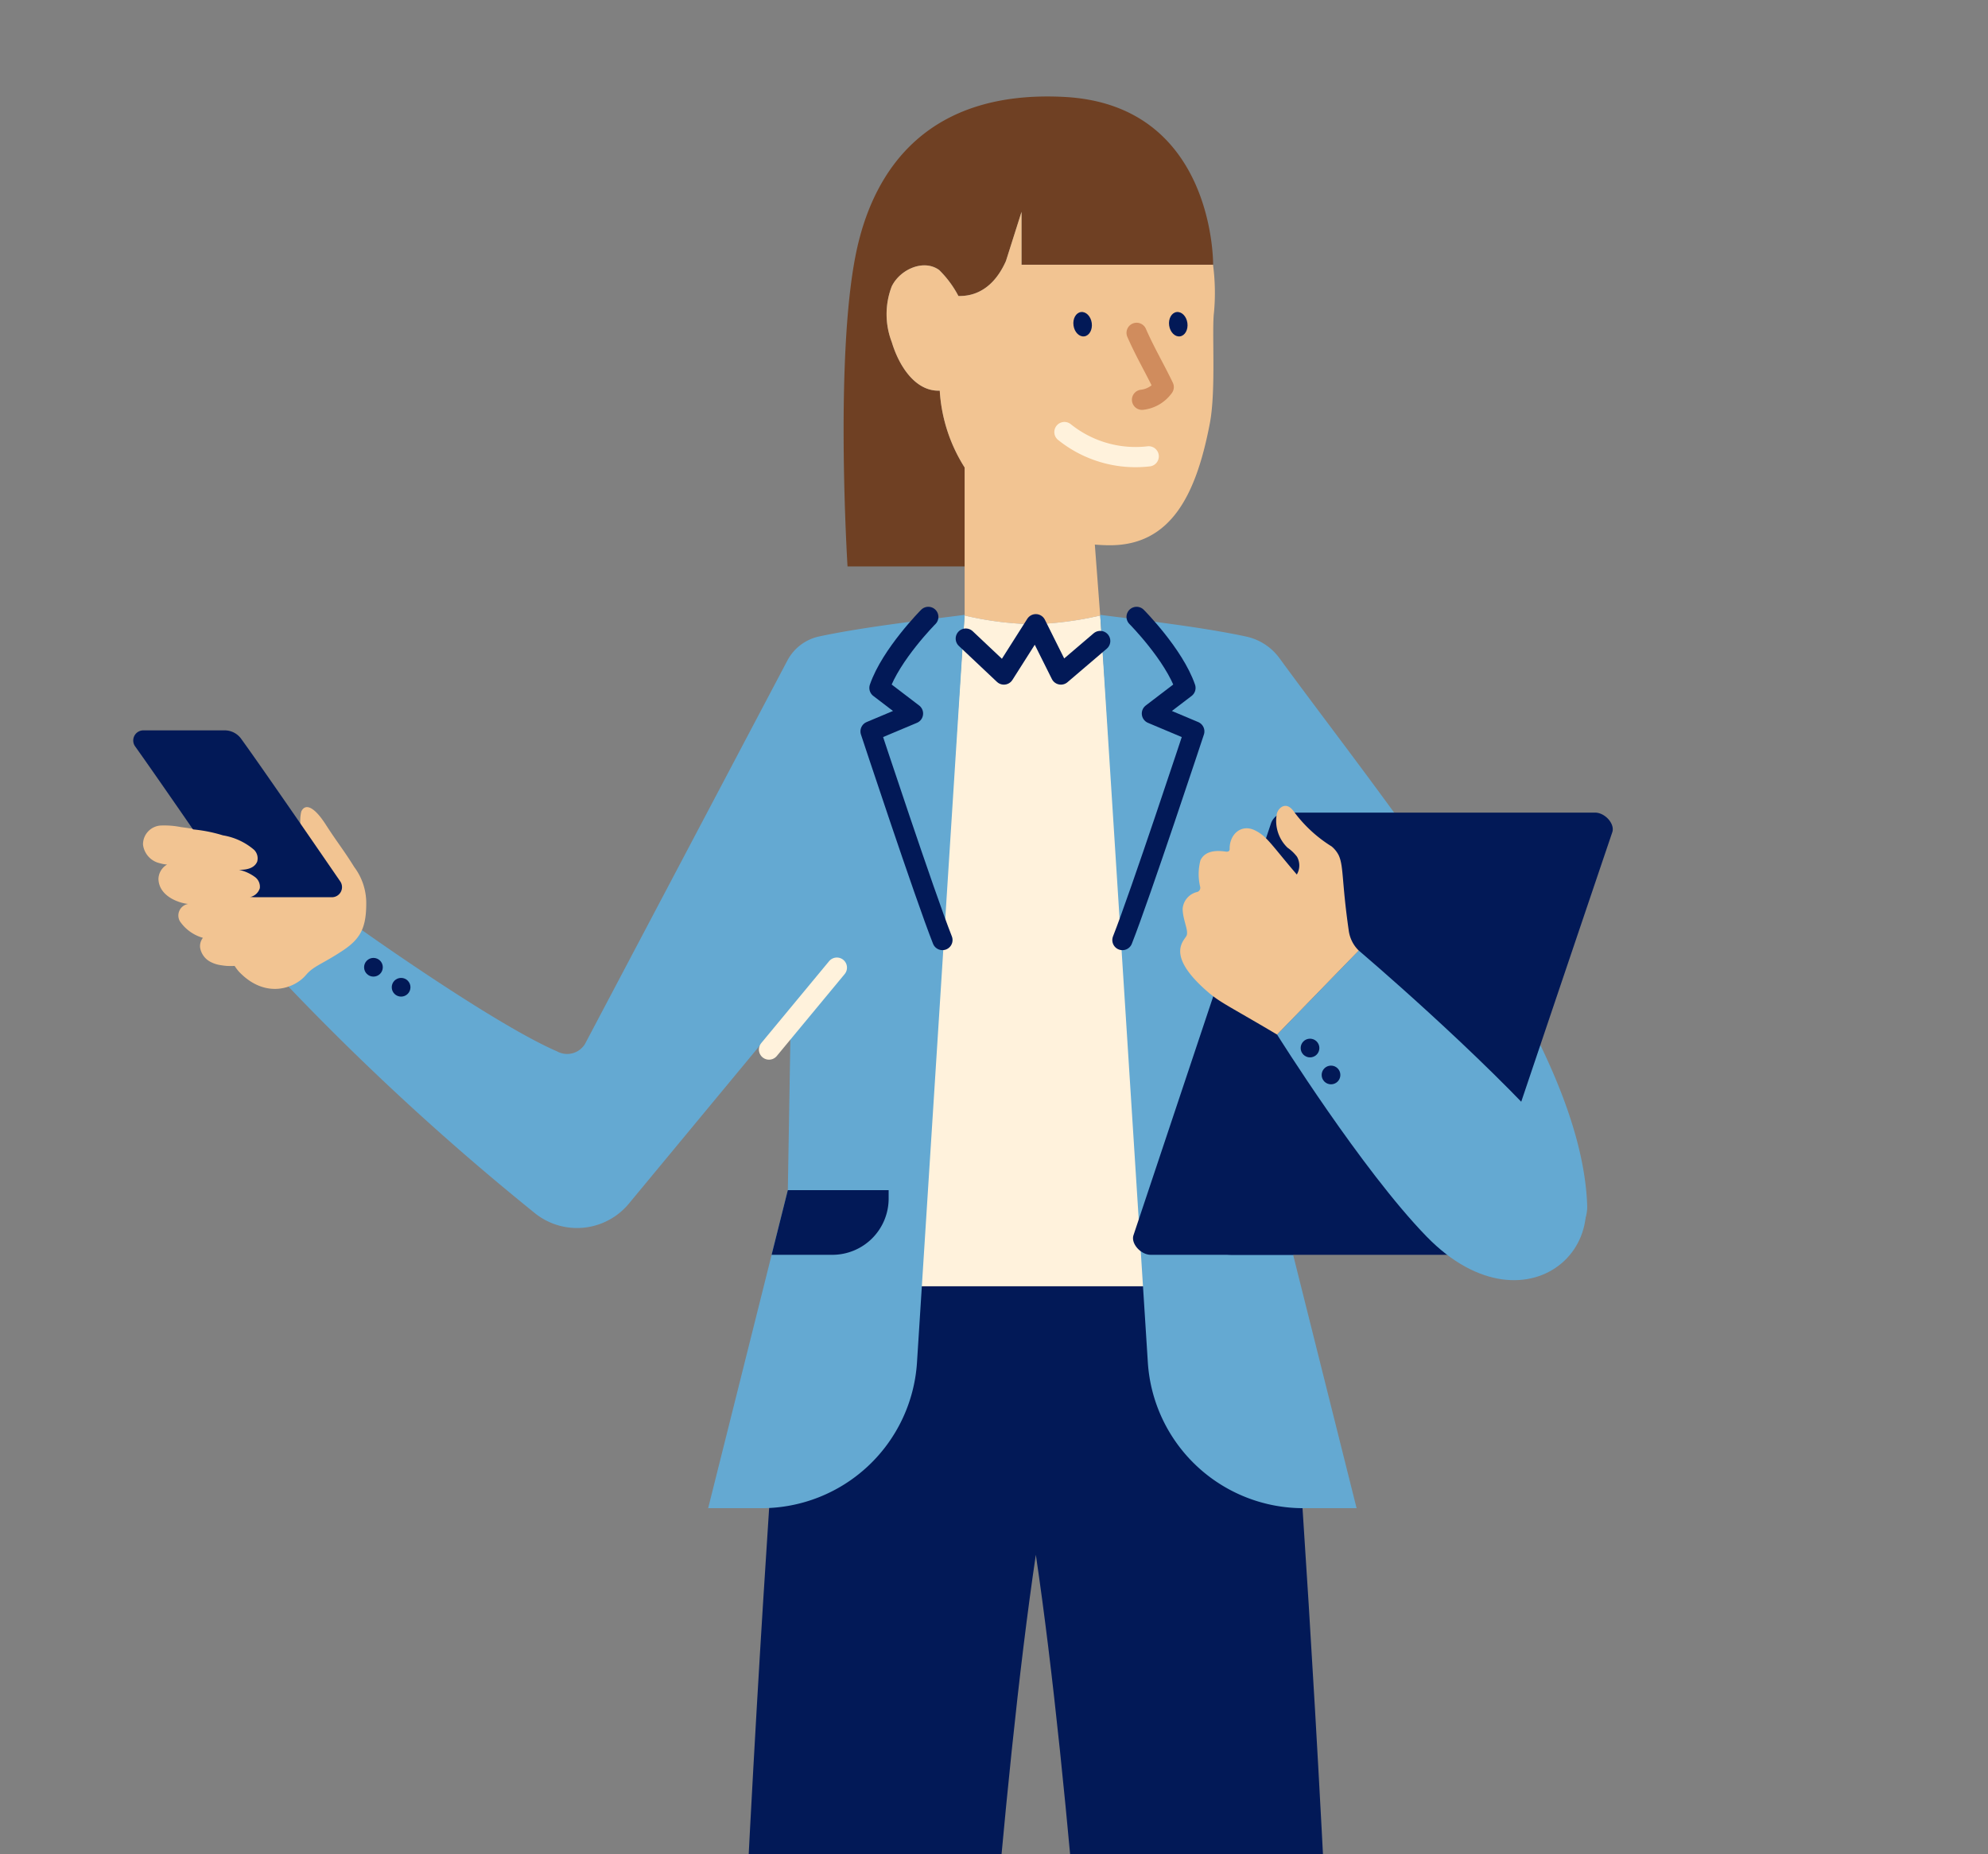 <svg xmlns="http://www.w3.org/2000/svg" xmlns:xlink="http://www.w3.org/1999/xlink" width="194" height="181" viewBox="0 0 194 181">
  <rect x="0" y="0" width="194" height="181" fill="#808080" stroke="none"/>
  <defs>
    <clipPath id="clip-path">
      <rect id="Rechteck_1333" data-name="Rechteck 1333" width="194" height="181" transform="translate(246 1569)" fill="#fff"/>
    </clipPath>
  </defs>
  <g id="experte" transform="translate(-246 -1569)">
    <g id="experte-2" data-name="experte" clip-path="url(#clip-path)">
      <g id="Business_F_1_B_Sand_RGB" transform="translate(331.193 1735.559)">
        <g id="Gruppe_2991" data-name="Gruppe 2991" transform="translate(-72.193 -157.141)">
          <path id="Pfad_5520" data-name="Pfad 5520" d="M40.881,14.674C42.623,7.058,47.788-.657,61.083.044,75.79.82,75.593,16.419,75.593,16.419H56.9V11.257l-1.522,4.8c-1.519,3.418-3.916,3.417-4.636,3.417a10.2,10.2,0,0,0-1.875-2.534c-1.5-1.1-3.811-.084-4.631,1.587a7.57,7.57,0,0,0,.006,5.455c.687,2.3,2.289,4.833,4.678,4.731a15.725,15.725,0,0,0,2.429,7.5v9.655H39.917S38.59,24.692,40.881,14.674Z" transform="translate(29.79 0)" fill="#6f4023"/>
          <path id="Pfad_5521" data-name="Pfad 5521" d="M39.863,18.683c.82-1.671,3.132-2.69,4.631-1.587a10.2,10.2,0,0,1,1.875,2.534c.72,0,3.117,0,4.636-3.417l1.522-4.8v5.162H71.223c0,.02,0,.039,0,.059h0a20.829,20.829,0,0,1,.086,4.592c-.229,1.848.214,7.573-.405,10.829-1.3,6.807-3.708,11.9-9.736,11.9-.51,0-1-.024-1.487-.065l.524,6.926a32.721,32.721,0,0,1-6.572.85,31.759,31.759,0,0,1-6.658-.85V36.365a15.725,15.725,0,0,1-2.429-7.5c-2.389.1-3.992-2.435-4.678-4.731A7.57,7.57,0,0,1,39.863,18.683Z" transform="translate(34.159 -0.153)" fill="#f2c492"/>
          <path id="Pfad_5522" data-name="Pfad 5522" d="M44.422,23.384c.847,1.931,1.729,3.392,2.644,5.291a3.016,3.016,0,0,1-2.116,1.242" transform="translate(53.495 -0.314)" fill="none" stroke="#d08c5d" stroke-linecap="round" stroke-linejoin="round" stroke-width="1.973"/>
          <path id="Pfad_5523" data-name="Pfad 5523" d="M45.906,33.2a11.075,11.075,0,0,0,8.224,2.37" transform="translate(44.967 -0.446)" fill="none" stroke="#fff2dc" stroke-linecap="round" stroke-linejoin="round" stroke-width="1.973"/>
          <ellipse id="Ellipse_566" data-name="Ellipse 566" cx="1.198" cy="0.898" rx="1.198" ry="0.898" transform="translate(101.261 23.539) rotate(-98.055)" fill="#021957"/>
          <ellipse id="Ellipse_567" data-name="Ellipse 567" cx="1.198" cy="0.898" rx="1.198" ry="0.898" transform="translate(91.927 23.539) rotate(-98.055)" fill="#021957"/>
          <path id="Pfad_5524" data-name="Pfad 5524" d="M24.586,294.773H36.054l.159,2.287a7.175,7.175,0,0,0,3.515,5.686c2.677,1.578,6.066,3.57,6.293,3.674-.084.024-.2.054-.343.092-2.565.673-14.246,3.3-20.854-5.686h0q-.121-2.859-.263-6.053Z" transform="translate(74.135 -3.958)" fill="#f2c492"/>
          <path id="Pfad_5525" data-name="Pfad 5525" d="M23.628,315.272H38.564v3.23h-.017l-16.881.008,0,0c-.065,0-.126,0-.19,0a8.262,8.262,0,0,1-6.928-3.238Z" transform="translate(91.472 -4.233)" fill="#64a9d2"/>
          <path id="Pfad_5526" data-name="Pfad 5526" d="M41.614,315.272h4.365l-.824,3.242H41.03v-3.243Z" transform="translate(57.929 -4.233)" fill="#64a9d2"/>
          <path id="Pfad_5527" data-name="Pfad 5527" d="M35.4,306.594c.143-.037.259-.068.343-.092.037.018,9.458,5.236,9.881,8.57v.007H21.6c-.03-.039-.06-.079-.089-.118a7.817,7.817,0,0,1-1.277-2.814l-.745,2.932H14.545V300.908C21.153,309.9,32.834,307.266,35.4,306.594Z" transform="translate(84.414 -4.04)" fill="#6f4023"/>
          <path id="Pfad_5528" data-name="Pfad 5528" d="M89.285,294.773H77.818l-.16,2.287a7.176,7.176,0,0,1-3.514,5.686c-2.677,1.578-6.067,3.57-6.294,3.674.084.024.2.054.343.092,2.566.673,14.246,3.3,20.854-5.686h0q.123-2.859.264-6.053Z" transform="translate(-11.865 -3.958)" fill="#f2c492"/>
          <path id="Pfad_5529" data-name="Pfad 5529" d="M90.208,315.272H75.272v3.23h.017l16.881.008,0,0c.065,0,.126,0,.19,0a8.264,8.264,0,0,0,6.929-3.238Z" transform="translate(-29.167 -4.233)" fill="#64a9d2"/>
          <path id="Pfad_5530" data-name="Pfad 5530" d="M72.484,315.272H68.118l.824,3.242h4.125v-3.243Z" transform="translate(4.116 -4.233)" fill="#64a9d2"/>
          <path id="Pfad_5531" data-name="Pfad 5531" d="M78.342,306.594c-.143-.037-.259-.068-.343-.092-.037.018-9.458,5.236-9.881,8.57v.007h24.02l.088-.118a7.8,7.8,0,0,0,1.277-2.814l.745,2.932H99.2V300.908C92.588,309.9,80.908,307.266,78.342,306.594Z" transform="translate(-22.013 -4.04)" fill="#6f4023"/>
          <path id="Pfad_5532" data-name="Pfad 5532" d="M50.554,51.282v.066a31.759,31.759,0,0,0,6.658.85,32.723,32.723,0,0,0,6.573-.85l-.006-.071,0,.006,4.53,65.537h-22.2l4.442-65.537Z" transform="translate(30.582 -0.688)" fill="#fff2dc"/>
          <path id="Pfad_5533" data-name="Pfad 5533" d="M81.1,117.712H32.189S25.333,200.357,25.333,292.4H46.006s4.024-104.017,10.639-148.48C63.259,188.379,67.283,292.4,67.283,292.4H87.956C87.956,200.357,81.1,117.712,81.1,117.712Z" transform="translate(31.438 -1.58)" fill="#021957"/>
          <g id="Gruppe_2986" data-name="Gruppe 2986" transform="translate(94.364 50.595)">
            <path id="Pfad_5534" data-name="Pfad 5534" d="M20.033,55.524c11.327,15.494,29.447,37.3,30.02,53.385a3.649,3.649,0,0,1-3.636,3.8H36.377l-16.9-23,.3,17.726,7.775,31.043H22.352A15.2,15.2,0,0,1,7.18,124.243L2.532,51.283c3.049.406,9.7,1.135,14.265,2.124A5.443,5.443,0,0,1,20.033,55.524Z" transform="translate(-2.532 -51.283)" fill="#64a9d2"/>
            <path id="Pfad_5535" data-name="Pfad 5535" d="M37.1,114.512h5.928l-1.58-6.312H31.612v.82A5.491,5.491,0,0,0,37.1,114.512Z" transform="translate(-24.197 -52.047)" fill="#021957"/>
          </g>
          <path id="Pfad_5536" data-name="Pfad 5536" d="M42.77,51.486s3.642,3.667,4.768,6.932l-3.275,2.5L48.4,62.661s-5.282,15.988-7.014,20.368" transform="translate(55.146 -0.691)" fill="none" stroke="#021957" stroke-linecap="round" stroke-linejoin="round" stroke-width="1.973"/>
          <g id="Gruppe_2988" data-name="Gruppe 2988" transform="translate(15.154 50.595)">
            <g id="Gruppe_2987" data-name="Gruppe 2987">
              <path id="Pfad_5537" data-name="Pfad 5537" d="M71.277,82.052s12.849,9.156,19.045,11.84a2.04,2.04,0,0,0,2.732-.74L112.8,55.734a4.6,4.6,0,0,1,3.107-2.344c4.567-.981,11.156-1.7,14.187-2.107l-4.649,72.96a15.2,15.2,0,0,1-15.171,14.235h-5.209l7.775-31.043.3-17.777-15.817,19.1a6.565,6.565,0,0,1-9.116.967,251.667,251.667,0,0,1-24.1-22.156Z" transform="translate(-64.113 -51.283)" fill="#64a9d2"/>
              <path id="Pfad_5538" data-name="Pfad 5538" d="M77.556,114.512H71.628l1.581-6.312h9.839v.82A5.492,5.492,0,0,1,77.556,114.512Z" transform="translate(-24.483 -52.047)" fill="#021957"/>
            </g>
            <path id="Pfad_5539" data-name="Pfad 5539" d="M71.942,51.486s-3.642,3.667-4.768,6.932l3.275,2.5-4.142,1.741s5.282,15.988,7.014,20.368" transform="translate(-9.507 -51.286)" fill="none" stroke="#021957" stroke-linecap="round" stroke-linejoin="round" stroke-width="1.973"/>
          </g>
          <line id="Linie_267" data-name="Linie 267" y1="7.996" x2="6.623" transform="translate(62.044 85.03)" fill="none" stroke="#fff2dc" stroke-linecap="round" stroke-linejoin="round" stroke-width="1.973"/>
          <ellipse id="Ellipse_568" data-name="Ellipse 568" cx="0.913" cy="0.913" rx="0.913" ry="0.913" transform="translate(22.53 84.08)" fill="#021957"/>
          <ellipse id="Ellipse_569" data-name="Ellipse 569" cx="0.913" cy="0.913" rx="0.913" ry="0.913" transform="translate(25.229 86.032)" fill="#021957"/>
          <path id="Pfad_5540" data-name="Pfad 5540" d="M143.917,76.16c-1.082-1.737-1.662-2.406-2.769-4.128-1.319-2.053-2.1-1.976-2.405-1.29a3.906,3.906,0,0,0,.406,2.8l2.216,4.592c-1.141.166-1.849-.519-2.624-1.544-1.6-2.116-4.974-2.943-4.974-2.943A47,47,0,0,0,127,72.256a8.276,8.276,0,0,0-2.027-.15,1.842,1.842,0,0,0-1.673,1.857,2.122,2.122,0,0,0,1.673,1.827,3.11,3.11,0,0,0,.678.121,1.677,1.677,0,0,0-.844,1.4c.037,1.668,1.945,2.354,2.9,2.447a1.142,1.142,0,0,0-.81,1.688,4.063,4.063,0,0,0,2.249,1.619,1.3,1.3,0,0,0-.273.96,1.919,1.919,0,0,0,1,1.381,3.079,3.079,0,0,0,.967.319c.215.037.432.065.648.081a6.979,6.979,0,0,0,.752,0,4.917,4.917,0,0,0,.41.548c2.563,2.707,5.426,1.669,6.542.35.777-.919,1.573-1.045,3.634-2.417,1.746-1.163,2.269-2.273,2.259-4.666A5.871,5.871,0,0,0,143.917,76.16Z" transform="translate(-122.344 -0.944)" fill="#f2c492"/>
          <path id="Pfad_5541" data-name="Pfad 5541" d="M135.494,78.146c-1.79-2.608-7.21-10.5-9.616-13.875a.987.987,0,0,1,.809-1.558h7.936a1.978,1.978,0,0,1,1.6.816c1.871,2.576,7.352,10.544,9.674,13.926A.987.987,0,0,1,145.081,79h-7.96A1.966,1.966,0,0,1,135.494,78.146Z" transform="translate(-125.694 -0.842)" fill="#021957"/>
          <path id="Pfad_5542" data-name="Pfad 5542" d="M143.4,79.44a3.514,3.514,0,0,0-1.268-.322,1.263,1.263,0,0,0,.981-.872,1.176,1.176,0,0,0-.49-1.1,4.052,4.052,0,0,0-1.535-.69c.966.008,1.536-.265,1.765-.793a1.171,1.171,0,0,0-.3-1.16,6.207,6.207,0,0,0-3.041-1.413,14.451,14.451,0,0,0-4.186-.644c-.717.032-2.053.211-2.321,1.079-.78,2.522,3.532,2.391,2.166,2.658a1.429,1.429,0,0,0-1.156,1.556c.347,1.846,3.777,1.653,2.585,2.136A1.183,1.183,0,0,0,136.944,82a6.408,6.408,0,0,0,3.819.079l1.945-.558c.491-.182,1.256-.407,1.307-1.173A1.087,1.087,0,0,0,143.4,79.44Z" transform="translate(-130.758 -0.972)" fill="#f2c492"/>
          <g id="Gruppe_2989" data-name="Gruppe 2989" transform="translate(97.566 69.897)">
            <path id="Pfad_5543" data-name="Pfad 5543" d="M15.082,70.848h30c.983,0,1.961,1.108,1.689,1.912-2.414,7.131-11.22,33.165-13.541,40.21a1.582,1.582,0,0,1-1.614,1.041H1.736c-.982,0-1.959-1.1-1.691-1.909L13.469,71.887A1.586,1.586,0,0,1,15.082,70.848Z" transform="translate(0 -70.848)" fill="#021957"/>
          </g>
          <path id="Pfad_5544" data-name="Pfad 5544" d="M29.927,102.964c8.162,9.206-2.64,19.785-12.7,9.442C10.9,105.895,2.637,92.691,2.637,92.691l7.969-8.2S22.449,94.528,29.927,102.964Z" transform="translate(108.983 -1.134)" fill="#64a9d2"/>
          <g id="Gruppe_2990" data-name="Gruppe 2990" transform="translate(113.926 91.965)">
            <ellipse id="Ellipse_570" data-name="Ellipse 570" cx="0.913" cy="0.913" rx="0.913" ry="0.913" transform="translate(0)" fill="#021957"/>
            <ellipse id="Ellipse_571" data-name="Ellipse 571" cx="0.913" cy="0.913" rx="0.913" ry="0.913" transform="translate(2.048 2.628)" fill="#021957"/>
          </g>
          <path id="Pfad_5545" data-name="Pfad 5545" d="M25.775,82.806c.168-.532-.4-1.543-.4-2.595a1.835,1.835,0,0,1,1.43-1.627.427.427,0,0,0,.283-.482,5.332,5.332,0,0,1,.025-2.615c.2-.4.706-1.092,2.407-.849.126.019.447.075.442-.256-.024-1.438,1.147-2.461,2.462-1.812,1.188.585,1.578,1.375,4.079,4.3l.012.014a1.733,1.733,0,0,0,.015-1.743,4.1,4.1,0,0,0-.92-.877,3.627,3.627,0,0,1-1.032-3.356c.15-.531.885-1.218,1.625-.205a13.2,13.2,0,0,0,3.709,3.438A2.7,2.7,0,0,1,40.6,75c.5,1.081.282,2.484.984,7.362a3.356,3.356,0,0,0,.976,1.944l-7.97,8.2c-4.966-2.947-5.579-3.12-6.926-4.31C23.589,84.593,25.625,83.283,25.775,82.806Z" transform="translate(77.035 -0.942)" fill="#f2c492"/>
          <path id="Pfad_5546" data-name="Pfad 5546" d="M63.817,53.848l-3.834,3.273-2.449-4.91-3.117,4.91L50.7,53.614" transform="translate(30.547 -0.701)" fill="none" stroke="#021957" stroke-linecap="round" stroke-linejoin="round" stroke-width="1.973"/>
          <line id="Linie_268" data-name="Linie 268" x1="109.464" transform="translate(29.776 314.282)" fill="none" stroke="#021957" stroke-linecap="round" stroke-linejoin="round" stroke-width="1.973"/>
        </g>
      </g>
    </g>
  </g>
</svg>
